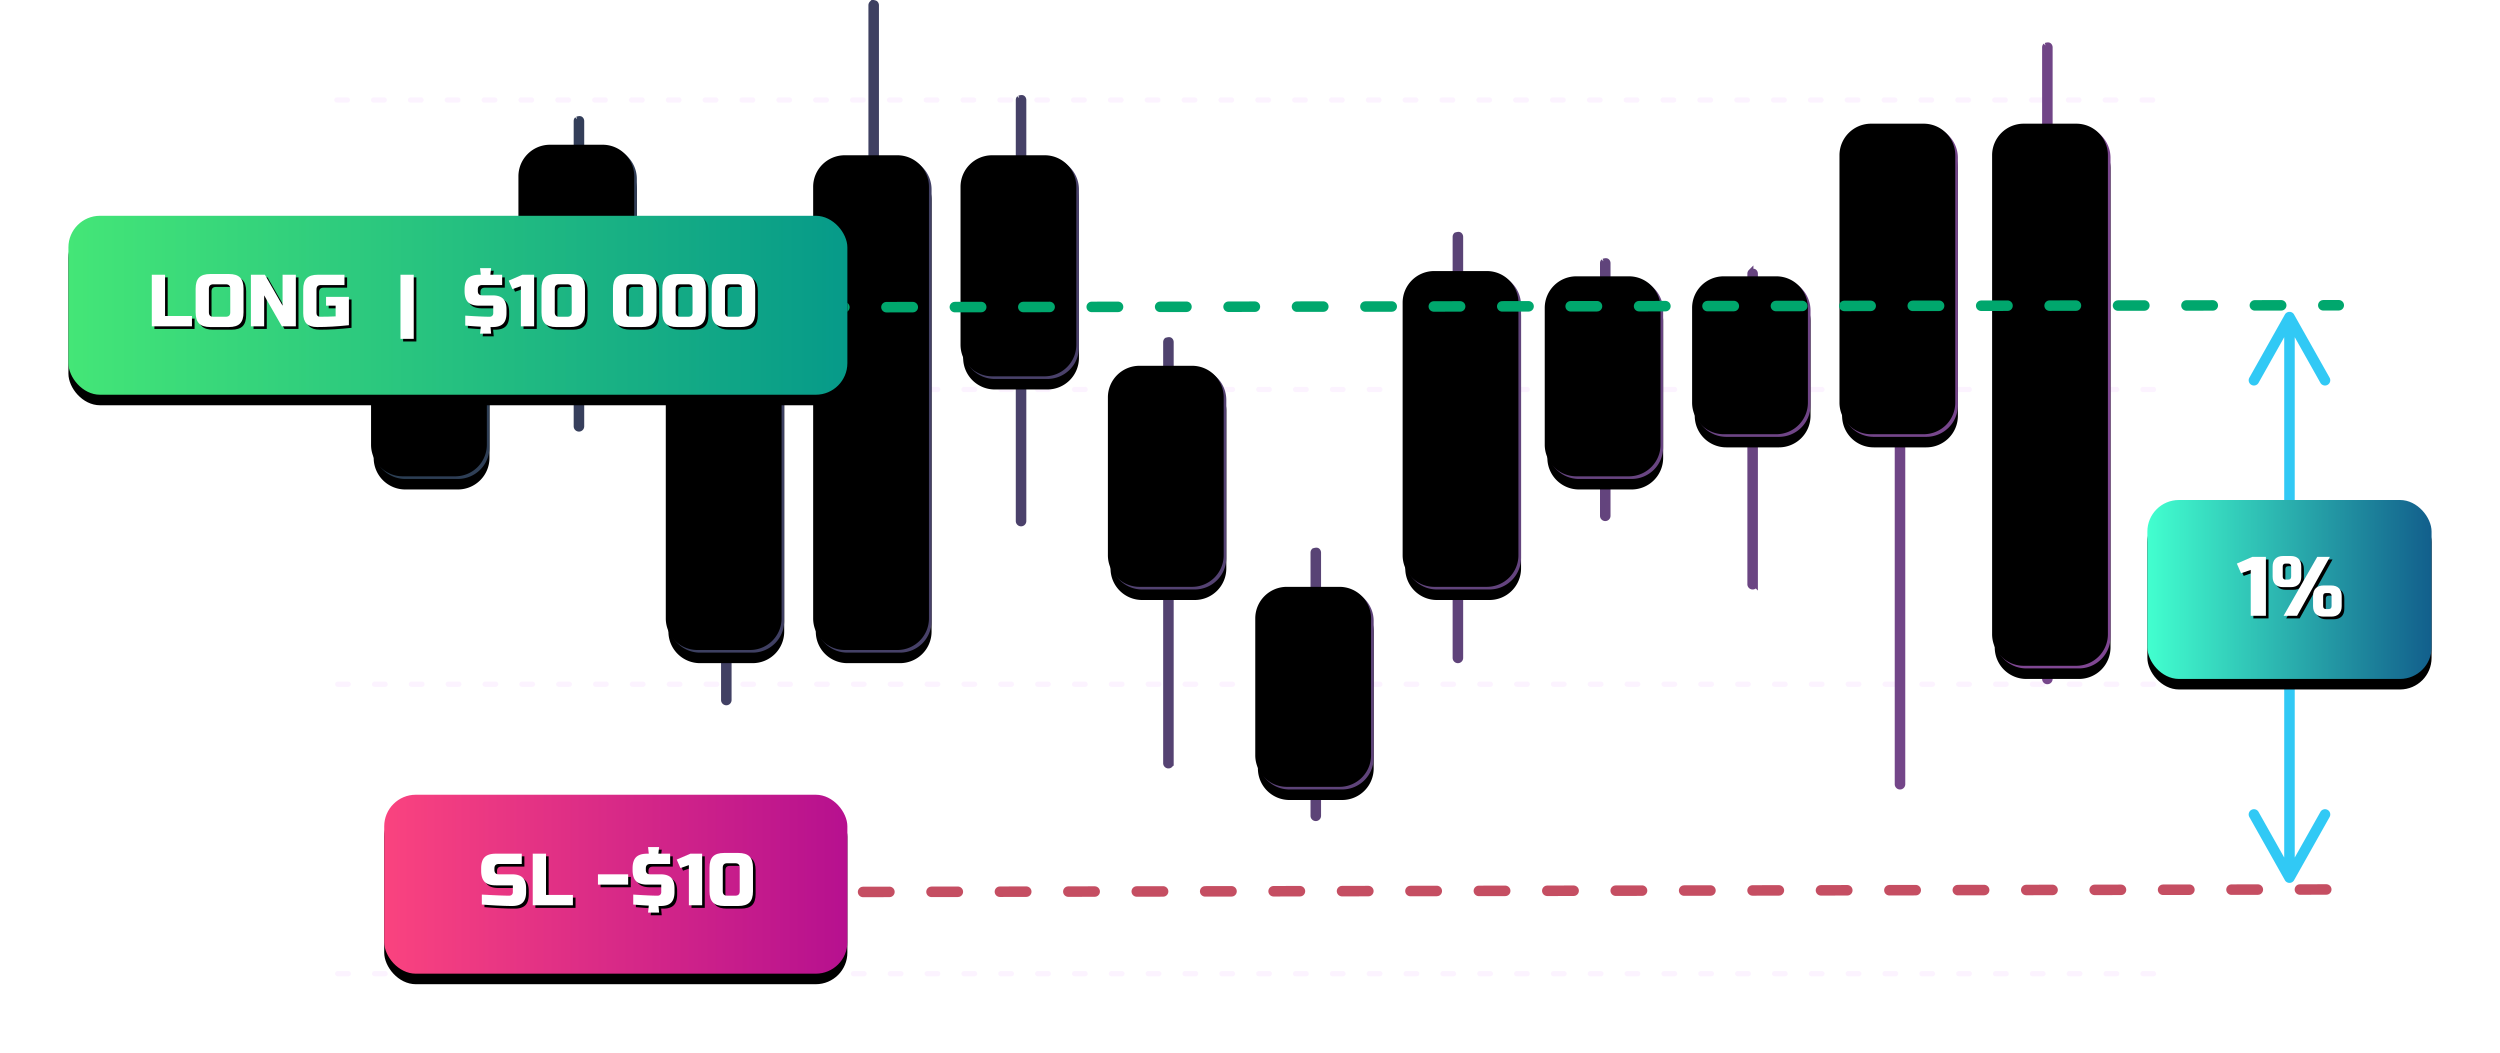 <svg xmlns="http://www.w3.org/2000/svg" xmlns:xlink="http://www.w3.org/1999/xlink" width="475" height="200"><defs><filter id="c" width="104.2%" height="111.1%" x="-2.1%" y="-4%" filterUnits="objectBoundingBox"><feOffset dy="2" in="SourceAlpha" result="shadowOffsetOuter1"/><feGaussianBlur in="shadowOffsetOuter1" result="shadowBlurOuter1" stdDeviation="2"/><feColorMatrix in="shadowBlurOuter1" values="0 0 0 0 0 0 0 0 0 0 0 0 0 0 0 0 0 0 0.5 0"/></filter><filter id="e" width="102.6%" height="106.7%" x="-1.3%" y="-1.8%" filterUnits="objectBoundingBox"><feOffset dx="-.5" dy="-.5" in="SourceAlpha" result="shadowOffsetInner1"/><feComposite in="shadowOffsetInner1" in2="SourceAlpha" k2="-1" k3="1" operator="arithmetic" result="shadowInnerInner1"/><feColorMatrix in="shadowInnerInner1" values="0 0 0 0 1 0 0 0 0 1 0 0 0 0 1 0 0 0 0.233 0"/></filter><filter id="g" width="127.7%" height="220.6%" x="-13.9%" y="-54.4%" filterUnits="objectBoundingBox"><feOffset dy="2" in="SourceAlpha" result="shadowOffsetOuter1"/><feGaussianBlur in="shadowOffsetOuter1" result="shadowBlurOuter1" stdDeviation="6.5"/><feColorMatrix in="shadowBlurOuter1" values="0 0 0 0 0 0 0 0 0 0 0 0 0 0 0 0 0 0 0.5 0"/></filter><filter id="j" width="113.1%" height="110.2%" x="-3.3%" y="-2.6%" filterUnits="objectBoundingBox"><feOffset dx=".5" dy=".5" in="SourceAlpha" result="shadowOffsetOuter1"/><feColorMatrix in="shadowOffsetOuter1" values="0 0 0 0 0 0 0 0 0 0 0 0 0 0 0 0 0 0 0.136 0"/></filter><filter id="l" width="111%" height="109.9%" x="-2.7%" y="-2.5%" filterUnits="objectBoundingBox"><feOffset dx=".5" dy=".5" in="SourceAlpha" result="shadowOffsetOuter1"/><feColorMatrix in="shadowOffsetOuter1" values="0 0 0 0 0 0 0 0 0 0 0 0 0 0 0 0 0 0 0.136 0"/></filter><filter id="n" width="111.7%" height="110.2%" x="-2.9%" y="-2.6%" filterUnits="objectBoundingBox"><feOffset dx=".5" dy=".5" in="SourceAlpha" result="shadowOffsetOuter1"/><feColorMatrix in="shadowOffsetOuter1" values="0 0 0 0 0 0 0 0 0 0 0 0 0 0 0 0 0 0 0.136 0"/></filter><filter id="p" width="111.5%" height="110.1%" x="-2.9%" y="-2.5%" filterUnits="objectBoundingBox"><feOffset dx=".5" dy=".5" in="SourceAlpha" result="shadowOffsetOuter1"/><feColorMatrix in="shadowOffsetOuter1" values="0 0 0 0 0 0 0 0 0 0 0 0 0 0 0 0 0 0 0.136 0"/></filter><filter id="r" width="139.7%" height="108.2%" x="-9.9%" y="-2.1%" filterUnits="objectBoundingBox"><feOffset dx=".5" dy=".5" in="SourceAlpha" result="shadowOffsetOuter1"/><feColorMatrix in="shadowOffsetOuter1" values="0 0 0 0 0 0 0 0 0 0 0 0 0 0 0 0 0 0 0.136 0"/></filter><filter id="t" width="112.6%" height="108%" x="-3.1%" y="-2%" filterUnits="objectBoundingBox"><feOffset dx=".5" dy=".5" in="SourceAlpha" result="shadowOffsetOuter1"/><feColorMatrix in="shadowOffsetOuter1" values="0 0 0 0 0 0 0 0 0 0 0 0 0 0 0 0 0 0 0.136 0"/></filter><filter id="v" width="120.7%" height="110.2%" x="-5.2%" y="-2.6%" filterUnits="objectBoundingBox"><feOffset dx=".5" dy=".5" in="SourceAlpha" result="shadowOffsetOuter1"/><feColorMatrix in="shadowOffsetOuter1" values="0 0 0 0 0 0 0 0 0 0 0 0 0 0 0 0 0 0 0.136 0"/></filter><filter id="x" width="112.1%" height="109.9%" x="-3%" y="-2.5%" filterUnits="objectBoundingBox"><feOffset dx=".5" dy=".5" in="SourceAlpha" result="shadowOffsetOuter1"/><feColorMatrix in="shadowOffsetOuter1" values="0 0 0 0 0 0 0 0 0 0 0 0 0 0 0 0 0 0 0.136 0"/></filter><filter id="z" width="112.1%" height="109.9%" x="-3%" y="-2.5%" filterUnits="objectBoundingBox"><feOffset dx=".5" dy=".5" in="SourceAlpha" result="shadowOffsetOuter1"/><feColorMatrix in="shadowOffsetOuter1" values="0 0 0 0 0 0 0 0 0 0 0 0 0 0 0 0 0 0 0.136 0"/></filter><filter id="B" width="112.1%" height="109.9%" x="-3%" y="-2.5%" filterUnits="objectBoundingBox"><feOffset dx=".5" dy=".5" in="SourceAlpha" result="shadowOffsetOuter1"/><feColorMatrix in="shadowOffsetOuter1" values="0 0 0 0 0 0 0 0 0 0 0 0 0 0 0 0 0 0 0.136 0"/></filter><filter id="D" width="112.1%" height="109.9%" x="-3%" y="-2.5%" filterUnits="objectBoundingBox"><feOffset dx=".5" dy=".5" in="SourceAlpha" result="shadowOffsetOuter1"/><feColorMatrix in="shadowOffsetOuter1" values="0 0 0 0 0 0 0 0 0 0 0 0 0 0 0 0 0 0 0.136 0"/></filter><filter id="F" width="175.9%" height="220.6%" x="-38%" y="-54.4%" filterUnits="objectBoundingBox"><feOffset dy="2" in="SourceAlpha" result="shadowOffsetOuter1"/><feGaussianBlur in="shadowOffsetOuter1" result="shadowBlurOuter1" stdDeviation="6.5"/><feColorMatrix in="shadowBlurOuter1" values="0 0 0 0 0 0 0 0 0 0 0 0 0 0 0 0 0 0 0.5 0"/></filter><filter id="I" width="118.1%" height="108.9%" x="-4.5%" y="-2.2%" filterUnits="objectBoundingBox"><feOffset dx=".5" dy=".5" in="SourceAlpha" result="shadowOffsetOuter1"/><feColorMatrix in="shadowOffsetOuter1" values="0 0 0 0 0 0 0 0 0 0 0 0 0 0 0 0 0 0 0.136 0"/></filter><filter id="K" width="107.6%" height="108.7%" x="-1.9%" y="-2.2%" filterUnits="objectBoundingBox"><feOffset dx=".5" dy=".5" in="SourceAlpha" result="shadowOffsetOuter1"/><feColorMatrix in="shadowOffsetOuter1" values="0 0 0 0 0 0 0 0 0 0 0 0 0 0 0 0 0 0 0.136 0"/></filter><filter id="M" width="146.6%" height="220.6%" x="-23.3%" y="-54.4%" filterUnits="objectBoundingBox"><feOffset dy="2" in="SourceAlpha" result="shadowOffsetOuter1"/><feGaussianBlur in="shadowOffsetOuter1" result="shadowBlurOuter1" stdDeviation="6.5"/><feColorMatrix in="shadowBlurOuter1" values="0 0 0 0 0 0 0 0 0 0 0 0 0 0 0 0 0 0 0.5 0"/></filter><filter id="P" width="111.7%" height="110.1%" x="-2.9%" y="-2.5%" filterUnits="objectBoundingBox"><feOffset dx=".5" dy=".5" in="SourceAlpha" result="shadowOffsetOuter1"/><feColorMatrix in="shadowOffsetOuter1" values="0 0 0 0 0 0 0 0 0 0 0 0 0 0 0 0 0 0 0.136 0"/></filter><filter id="R" width="113.1%" height="110.2%" x="-3.3%" y="-2.6%" filterUnits="objectBoundingBox"><feOffset dx=".5" dy=".5" in="SourceAlpha" result="shadowOffsetOuter1"/><feColorMatrix in="shadowOffsetOuter1" values="0 0 0 0 0 0 0 0 0 0 0 0 0 0 0 0 0 0 0.136 0"/></filter><filter id="T" width="117.4%" height="151%" x="-4.4%" y="-12.8%" filterUnits="objectBoundingBox"><feOffset dx=".5" dy=".5" in="SourceAlpha" result="shadowOffsetOuter1"/><feColorMatrix in="shadowOffsetOuter1" values="0 0 0 0 0 0 0 0 0 0 0 0 0 0 0 0 0 0 0.136 0"/></filter><filter id="V" width="112.6%" height="108%" x="-3.1%" y="-2%" filterUnits="objectBoundingBox"><feOffset dx=".5" dy=".5" in="SourceAlpha" result="shadowOffsetOuter1"/><feColorMatrix in="shadowOffsetOuter1" values="0 0 0 0 0 0 0 0 0 0 0 0 0 0 0 0 0 0 0.136 0"/></filter><filter id="X" width="120.7%" height="110.2%" x="-5.2%" y="-2.6%" filterUnits="objectBoundingBox"><feOffset dx=".5" dy=".5" in="SourceAlpha" result="shadowOffsetOuter1"/><feColorMatrix in="shadowOffsetOuter1" values="0 0 0 0 0 0 0 0 0 0 0 0 0 0 0 0 0 0 0.136 0"/></filter><filter id="Z" width="112.1%" height="109.9%" x="-3%" y="-2.5%" filterUnits="objectBoundingBox"><feOffset dx=".5" dy=".5" in="SourceAlpha" result="shadowOffsetOuter1"/><feColorMatrix in="shadowOffsetOuter1" values="0 0 0 0 0 0 0 0 0 0 0 0 0 0 0 0 0 0 0.136 0"/></filter><path id="b" d="M6 66h10a6 6 0 0 1 6 6v13a6 6 0 0 1-6 6H6a6 6 0 0 1-6-6V72a6 6 0 0 1 6-6Zm84-36h10a6 6 0 0 1 6 6v82a6 6 0 0 1-6 6H90a6 6 0 0 1-6-6V36a6 6 0 0 1 6-6Zm-56-2h10a6 6 0 0 1 6 6v26a6 6 0 0 1-6 6H34a6 6 0 0 1-6-6V34a6 6 0 0 1 6-6Zm28 36h10a6 6 0 0 1 6 6v48a6 6 0 0 1-6 6H62a6 6 0 0 1-6-6V70a6 6 0 0 1 6-6Zm112 48h10a6 6 0 0 1 6 6v26a6 6 0 0 1-6 6h-10a6 6 0 0 1-6-6v-26a6 6 0 0 1 6-6Zm-56-82h10a6 6 0 0 1 6 6v30a6 6 0 0 1-6 6h-10a6 6 0 0 1-6-6V36a6 6 0 0 1 6-6Zm28 40h10a6 6 0 0 1 6 6v30a6 6 0 0 1-6 6h-10a6 6 0 0 1-6-6V76a6 6 0 0 1 6-6Zm139-46h10a6 6 0 0 1 6 6v47a6 6 0 0 1-6 6h-10a6 6 0 0 1-6-6V30a6 6 0 0 1 6-6Zm-56 29h10a6 6 0 0 1 6 6v26a6 6 0 0 1-6 6h-10a6 6 0 0 1-6-6V59a6 6 0 0 1 6-6Zm-27-1h10a6 6 0 0 1 6 6v48a6 6 0 0 1-6 6h-10a6 6 0 0 1-6-6V58a6 6 0 0 1 6-6Zm55 1h10a6 6 0 0 1 6 6v18a6 6 0 0 1-6 6h-10a6 6 0 0 1-6-6V59a6 6 0 0 1 6-6Zm57-29h10a6 6 0 0 1 6 6v91a6 6 0 0 1-6 6h-10a6 6 0 0 1-6-6V30a6 6 0 0 1 6-6Z"/><path id="k" d="M14.91 3.92c0-.56-.28-.84-.84-.84h-2.38c-.56 0-.84.28-.84.84V8.4c0 .56.28.84.84.84h2.38c.56 0 .84-.28.84-.84V3.92Zm2.52 4.48c0 .98-.222 1.692-.665 2.135-.443.443-1.155.665-2.135.665h-3.5c-.98 0-1.692-.222-2.135-.665-.443-.443-.665-1.155-.665-2.135V3.92c0-.98.222-1.692.665-2.135.443-.443 1.155-.665 2.135-.665h3.5c.98 0 1.692.222 2.135.665.443.443.665 1.155.665 2.135V8.4Z"/><path id="o" d="M37.45 10.85c-2.184.233-4.19.35-6.02.35-.915 0-1.587-.215-2.016-.644-.43-.43-.644-1.101-.644-2.016V4.06c0-.98.222-1.692.665-2.135.443-.443 1.155-.665 2.135-.665h5.04v1.96h-4.48c-.56 0-.84.28-.84.84v4.48c0 .215.063.385.189.511s.296.189.511.189c1.073 0 2.053-.023 2.94-.07V7.14h-1.82V5.46h4.34v5.39Z"/><path id="s" d="M59.556 9.03c2.165.14 3.705.21 4.62.21.215 0 .385-.063.511-.189s.189-.296.189-.511v-1.4H62.23c-.98 0-1.692-.222-2.135-.665-.443-.443-.665-1.155-.665-2.135v-.28c0-.98.222-1.692.665-2.135.443-.443 1.155-.665 2.135-.665h.28L62.37 0h2.1l-.14 1.26h2.24v1.96h-3.78c-.56 0-.84.28-.84.84v.28c0 .56.28.84.84.84h1.946c.915 0 1.587.215 2.016.644.43.43.644 1.101.644 2.016v.7c0 .915-.212 1.587-.637 2.016-.425.43-1.094.644-2.009.644h-.392l.112 1.26h-2.1l.14-1.33a69.731 69.731 0 0 1-2.954-.21V9.03Z"/><path id="w" d="M79.786 3.92c0-.56-.28-.84-.84-.84h-1.54c-.56 0-.84.28-.84.84V8.4c0 .56.28.84.84.84h1.54c.56 0 .84-.28.84-.84V3.92Zm2.52 4.48c0 .98-.222 1.692-.665 2.135-.443.443-1.155.665-2.135.665h-2.66c-.98 0-1.692-.222-2.135-.665-.443-.443-.665-1.155-.665-2.135V3.92c0-.98.222-1.692.665-2.135.443-.443 1.155-.665 2.135-.665h2.66c.98 0 1.692.222 2.135.665.443.443.665 1.155.665 2.135V8.4Z"/><path id="y" d="M93.366 3.92c0-.56-.28-.84-.84-.84h-1.54c-.56 0-.84.28-.84.84V8.4c0 .56.28.84.84.84h1.54c.56 0 .84-.28.84-.84V3.92Zm2.52 4.48c0 .98-.222 1.692-.665 2.135-.443.443-1.155.665-2.135.665h-2.66c-.98 0-1.692-.222-2.135-.665-.443-.443-.665-1.155-.665-2.135V3.92c0-.98.222-1.692.665-2.135.443-.443 1.155-.665 2.135-.665h2.66c.98 0 1.692.222 2.135.665.443.443.665 1.155.665 2.135V8.4Z"/><path id="A" d="M102.746 3.92c0-.56-.28-.84-.84-.84h-1.54c-.56 0-.84.28-.84.84V8.4c0 .56.28.84.84.84h1.54c.56 0 .84-.28.84-.84V3.92Zm2.52 4.48c0 .98-.222 1.692-.665 2.135-.443.443-1.155.665-2.135.665h-2.66c-.98 0-1.692-.222-2.135-.665-.443-.443-.665-1.155-.665-2.135V3.92c0-.98.222-1.692.665-2.135.443-.443 1.155-.665 2.135-.665h2.66c.98 0 1.692.222 2.135.665.443.443.665 1.155.665 2.135V8.4Z"/><path id="C" d="M112.126 3.92c0-.56-.28-.84-.84-.84h-1.54c-.56 0-.84.28-.84.84V8.4c0 .56.28.84.84.84h1.54c.56 0 .84-.28.84-.84V3.92Zm2.52 4.48c0 .98-.222 1.692-.665 2.135-.443.443-1.155.665-2.135.665h-2.66c-.98 0-1.692-.222-2.135-.665-.443-.443-.665-1.155-.665-2.135V3.92c0-.98.222-1.692.665-2.135.443-.443 1.155-.665 2.135-.665h2.66c.98 0 1.692.222 2.135.665.443.443.665 1.155.665 2.135V8.4Z"/><path id="J" d="m8.88 11.36 6.4-11.2h2.4l-6.24 11.2H8.88Zm3.36-7.44c0 .64-.173 1.133-.52 1.48-.347.347-.84.52-1.48.52H8.8c-.64 0-1.133-.173-1.48-.52-.347-.347-.52-.84-.52-1.48V2c0-.64.173-1.133.52-1.48C7.667.173 8.16 0 8.8 0h1.44c.64 0 1.133.173 1.48.52.347.347.52.84.52 1.48v1.92ZM10.32 2c0-.373-.187-.56-.56-.56h-.48c-.373 0-.56.187-.56.56v1.92c0 .373.187.56.56.56h.48c.373 0 .56-.187.56-.56V2Zm9.6 7.52c0 .64-.173 1.133-.52 1.48-.347.347-.84.52-1.48.52h-1.44c-.64 0-1.133-.173-1.48-.52-.347-.347-.52-.84-.52-1.48V7.6c0-.64.173-1.133.52-1.48.347-.347.84-.52 1.48-.52h1.44c.64 0 1.133.173 1.48.52.347.347.52.84.52 1.48v1.92ZM18 7.6c0-.373-.187-.56-.56-.56h-.48c-.373 0-.56.187-.56.56v1.92c0 .373.187.56.56.56h.48c.373 0 .56-.187.56-.56V7.6Z"/><path id="O" d="M.126 9.03c2.557.14 4.289.21 5.194.21.215 0 .385-.063.511-.189s.189-.296.189-.511V7.28H2.8c-.98 0-1.692-.222-2.135-.665C.222 6.172 0 5.46 0 4.48v-.42c0-.98.222-1.692.665-2.135.443-.443 1.155-.665 2.135-.665h4.914v1.96H3.36c-.56 0-.84.28-.84.84v.28c0 .56.28.84.84.84h2.52c.915 0 1.587.215 2.016.644.43.43.644 1.101.644 2.016v.7c0 .915-.215 1.587-.644 2.016-.43.43-1.101.644-2.016.644-.476 0-.98-.01-1.512-.028l-1.288-.056a88.71 88.71 0 0 1-2.954-.196V9.03Z"/><path id="U" d="M28.896 9.03c2.165.14 3.705.21 4.62.21.215 0 .385-.063.511-.189s.189-.296.189-.511v-1.4H31.57c-.98 0-1.692-.222-2.135-.665-.443-.443-.665-1.155-.665-2.135v-.28c0-.98.222-1.692.665-2.135.443-.443 1.155-.665 2.135-.665h.28L31.71 0h2.1l-.14 1.26h2.24v1.96h-3.78c-.56 0-.84.28-.84.84v.28c0 .56.28.84.84.84h1.946c.915 0 1.587.215 2.016.644.43.43.644 1.101.644 2.016v.7c0 .915-.212 1.587-.637 2.016-.425.43-1.094.644-2.009.644h-.392l.112 1.26h-2.1l.14-1.33a69.731 69.731 0 0 1-2.954-.21V9.03Z"/><path id="Y" d="M49.126 3.92c0-.56-.28-.84-.84-.84h-1.54c-.56 0-.84.28-.84.84V8.4c0 .56.28.84.84.84h1.54c.56 0 .84-.28.84-.84V3.92Zm2.52 4.48c0 .98-.222 1.692-.665 2.135-.443.443-1.155.665-2.135.665h-2.66c-.98 0-1.692-.222-2.135-.665-.443-.443-.665-1.155-.665-2.135V3.92c0-.98.222-1.692.665-2.135.443-.443 1.155-.665 2.135-.665h2.66c.98 0 1.692.222 2.135.665.443.443.665 1.155.665 2.135V8.4Z"/><path id="i" d="M2.52 9.1h5.11v1.96H0v-9.8h2.52z"/><path id="m" d="M27.37 11.06h-2.66l-3.36-5.88v5.88h-2.52v-9.8h2.66l3.36 5.88V1.26h2.52z"/><path id="q" d="M49.77 13.44h-2.52V1.26h2.52z"/><path id="u" d="M70.126 11.06V3.43l-1.61.56-.7-1.61 2.59-1.12h2.24v9.8z"/><path id="H" d="M2.64 11.36V2.64L.8 3.28 0 1.44 2.96.16h2.56v11.2z"/><path id="Q" d="M12.32 9.1h5.11v1.96H9.8v-9.8h2.52z"/><path id="S" d="M22.19 7.14V5.18h5.74v1.96z"/><path id="W" d="M39.466 11.06V3.43l-1.61.56-.7-1.61 2.59-1.12h2.24v9.8z"/><linearGradient id="a" x1="0%" x2="100%" y1="39.878%" y2="56.474%"><stop offset="0%" stop-color="#2F3E56"/><stop offset="100%" stop-color="#76468B"/></linearGradient><linearGradient id="d" x1="0%" x2="100%" y1="42.711%" y2="54.293%"><stop offset="0%" stop-color="#293E52"/><stop offset="100%" stop-color="#804793"/></linearGradient><linearGradient id="h" x1="0%" x2="100%" y1="50%" y2="50%"><stop offset="0%" stop-color="#44E677"/><stop offset="100%" stop-color="#069A89"/></linearGradient><linearGradient id="G" x1="0%" x2="100%" y1="50%" y2="50%"><stop offset="0%" stop-color="#42FFCF"/><stop offset="100%" stop-color="#125F8C"/></linearGradient><linearGradient id="N" x1="0%" x2="100%" y1="50%" y2="50%"><stop offset="0%" stop-color="#FA437F"/><stop offset="100%" stop-color="#B6108F"/></linearGradient><rect id="f" width="148" height="34" x="0" y="0" rx="6"/><rect id="E" width="54" height="34" x="0" y="0" rx="6"/><rect id="L" width="88" height="34" x="0" y="0" rx="6"/></defs><g fill="none" fill-rule="evenodd"><path fill="#000" stroke="#EFC1FF" stroke-dasharray="2 5" stroke-linecap="round" stroke-opacity=".19" d="M64 19h345.808M64.168 74h345.64m-345.64 56h345.64m-345.64 55h345.64"/><g transform="translate(71)"><path stroke="url(#a)" d="M178.646 104.646c.492-.146.617-.09.708 0 .09.09.146.216.146.354v50a.498.498 0 0 1-.854.354.498.498 0 0 1-.146-.354v-50c0-.138.056-.263.146-.354Zm111-54c.492-.146.617-.09.708 0 .09.09.146.216.146.354v98a.498.498 0 0 1-.854.354.498.498 0 0 1-.146-.354V51c0-.138.056-.263.146-.354Zm-139 14c.492-.146.617-.09.708 0 .09.09.146.216.146.354v80a.498.498 0 0 1-.854.354.498.498 0 0 1-.146-.354V65c0-.138.056-.263.146-.354Zm-84-12c.492-.146.617-.09.708 0 .09.09.146.216.146.354v80a.498.498 0 0 1-.854.354.498.498 0 0 1-.146-.354V53c0-.138.056-.263.146-.354Zm251-44c.492-.146.617-.09.708 0 .09.09.146.216.146.354v120a.498.498 0 0 1-.854.354.498.498 0 0 1-.146-.354V9c0-.138.056-.263.146-.354Zm-112 36c.492-.146.617-.09.708 0 .09.09.146.216.146.354v80a.498.498 0 0 1-.854.354.498.498 0 0 1-.146-.354V45c0-.138.056-.263.146-.354Zm56 7c.492-.146.617-.09.708 0 .09.09.146.216.146.354v59a.498.498 0 0 1-.854.354.498.498 0 0 1-.146-.354V52c0-.138.056-.263.146-.354Zm-167-51c.492-.146.617-.09.708 0 .09.09.146.216.146.354v98a.498.498 0 0 1-.854.354A.498.498 0 0 1 94.5 99V1c0-.138.056-.263.146-.354Zm28 18c.492-.146.617-.09.708 0 .09.09.146.216.146.354v80a.498.498 0 0 1-.854.354.498.498 0 0 1-.146-.354V19c0-.138.056-.263.146-.354Zm111 31c.492-.146.617-.09.708 0 .09.09.146.216.146.354v48a.498.498 0 0 1-.854.354.498.498 0 0 1-.146-.354V50c0-.138.056-.263.146-.354Zm-223-5c.492-.146.617-.09.708 0 .09.09.146.216.146.354v40a.498.498 0 0 1-.854.354A.498.498 0 0 1 10.5 85V45c0-.138.056-.263.146-.354Zm28-22c.492-.146.617-.09.708 0 .09.09.146.216.146.354v58a.498.498 0 0 1-.854.354A.498.498 0 0 1 38.5 81V23c0-.138.056-.263.146-.354Z"/><use xlink:href="#b" fill="#000" filter="url(#c)"/><use xlink:href="#b" fill="url(#d)"/><use xlink:href="#b" fill="#000" filter="url(#e)"/></g><g transform="translate(13 41)"><path stroke="#00A76D" stroke-dasharray="5 8" stroke-linecap="round" stroke-width="2" d="m51.428 17.5 379.934-.5"/><use xlink:href="#f" fill="#000" filter="url(#g)"/><use xlink:href="#f" fill="url(#h)"/><g fill-rule="nonzero" transform="translate(15.84 9.94)"><use xlink:href="#i" fill="#000" filter="url(#j)"/><use xlink:href="#i" fill="#FFF"/><use xlink:href="#k" fill="#000" filter="url(#l)"/><use xlink:href="#k" fill="#FFF"/><use xlink:href="#m" fill="#000" filter="url(#n)"/><use xlink:href="#m" fill="#FFF"/><use xlink:href="#o" fill="#000" filter="url(#p)"/><use xlink:href="#o" fill="#FFF"/><use xlink:href="#q" fill="#000" filter="url(#r)"/><use xlink:href="#q" fill="#FFF"/><use xlink:href="#s" fill="#000" filter="url(#t)"/><use xlink:href="#s" fill="#FFF"/><use xlink:href="#u" fill="#000" filter="url(#v)"/><use xlink:href="#u" fill="#FFF"/><use xlink:href="#w" fill="#000" filter="url(#x)"/><use xlink:href="#w" fill="#FFF"/><use xlink:href="#y" fill="#000" filter="url(#z)"/><use xlink:href="#y" fill="#FFF"/><use xlink:href="#A" fill="#000" filter="url(#B)"/><use xlink:href="#A" fill="#FFF"/><use xlink:href="#C" fill="#000" filter="url(#D)"/><use xlink:href="#C" fill="#FFF"/></g><path fill="#31C9F5" fill-rule="nonzero" d="m422.872 18.76 6.75 12a1 1 0 1 1-1.744.98L423 23.066v98.868l4.88-8.674a1 1 0 0 1 1.256-.433l.105.051a1 1 0 0 1 .382 1.362l-6.75 12a1 1 0 0 1-1.744 0l-6.75-12a1 1 0 1 1 1.744-.98l4.877 8.671V23.069l-4.877 8.671a1 1 0 0 1-1.257.433l-.105-.051a1 1 0 0 1-.382-1.362l6.75-12a1 1 0 0 1 1.744 0Z"/><g transform="translate(395 54)"><use xlink:href="#E" fill="#000" filter="url(#F)"/><use xlink:href="#E" fill="url(#G)"/><g fill-rule="nonzero" transform="translate(17 10.64)"><use xlink:href="#H" fill="#000" filter="url(#I)"/><use xlink:href="#H" fill="#FFF"/><use xlink:href="#J" fill="#000" filter="url(#K)"/><use xlink:href="#J" fill="#FFF"/></g></g></g><g transform="translate(73 151)"><path stroke="#C54E62" stroke-dasharray="5 8" stroke-linecap="round" stroke-width="2" d="M25.987 18.5h46.25L369.7 18"/><use xlink:href="#L" fill="#000" filter="url(#M)"/><use xlink:href="#L" fill="url(#N)"/><g fill-rule="nonzero" transform="translate(18.42 9.94)"><use xlink:href="#O" fill="#000" filter="url(#P)"/><use xlink:href="#O" fill="#FFF"/><use xlink:href="#Q" fill="#000" filter="url(#R)"/><use xlink:href="#Q" fill="#FFF"/><use xlink:href="#S" fill="#000" filter="url(#T)"/><use xlink:href="#S" fill="#FFF"/><use xlink:href="#U" fill="#000" filter="url(#V)"/><use xlink:href="#U" fill="#FFF"/><use xlink:href="#W" fill="#000" filter="url(#X)"/><use xlink:href="#W" fill="#FFF"/><use xlink:href="#Y" fill="#000" filter="url(#Z)"/><use xlink:href="#Y" fill="#FFF"/></g></g></g></svg>